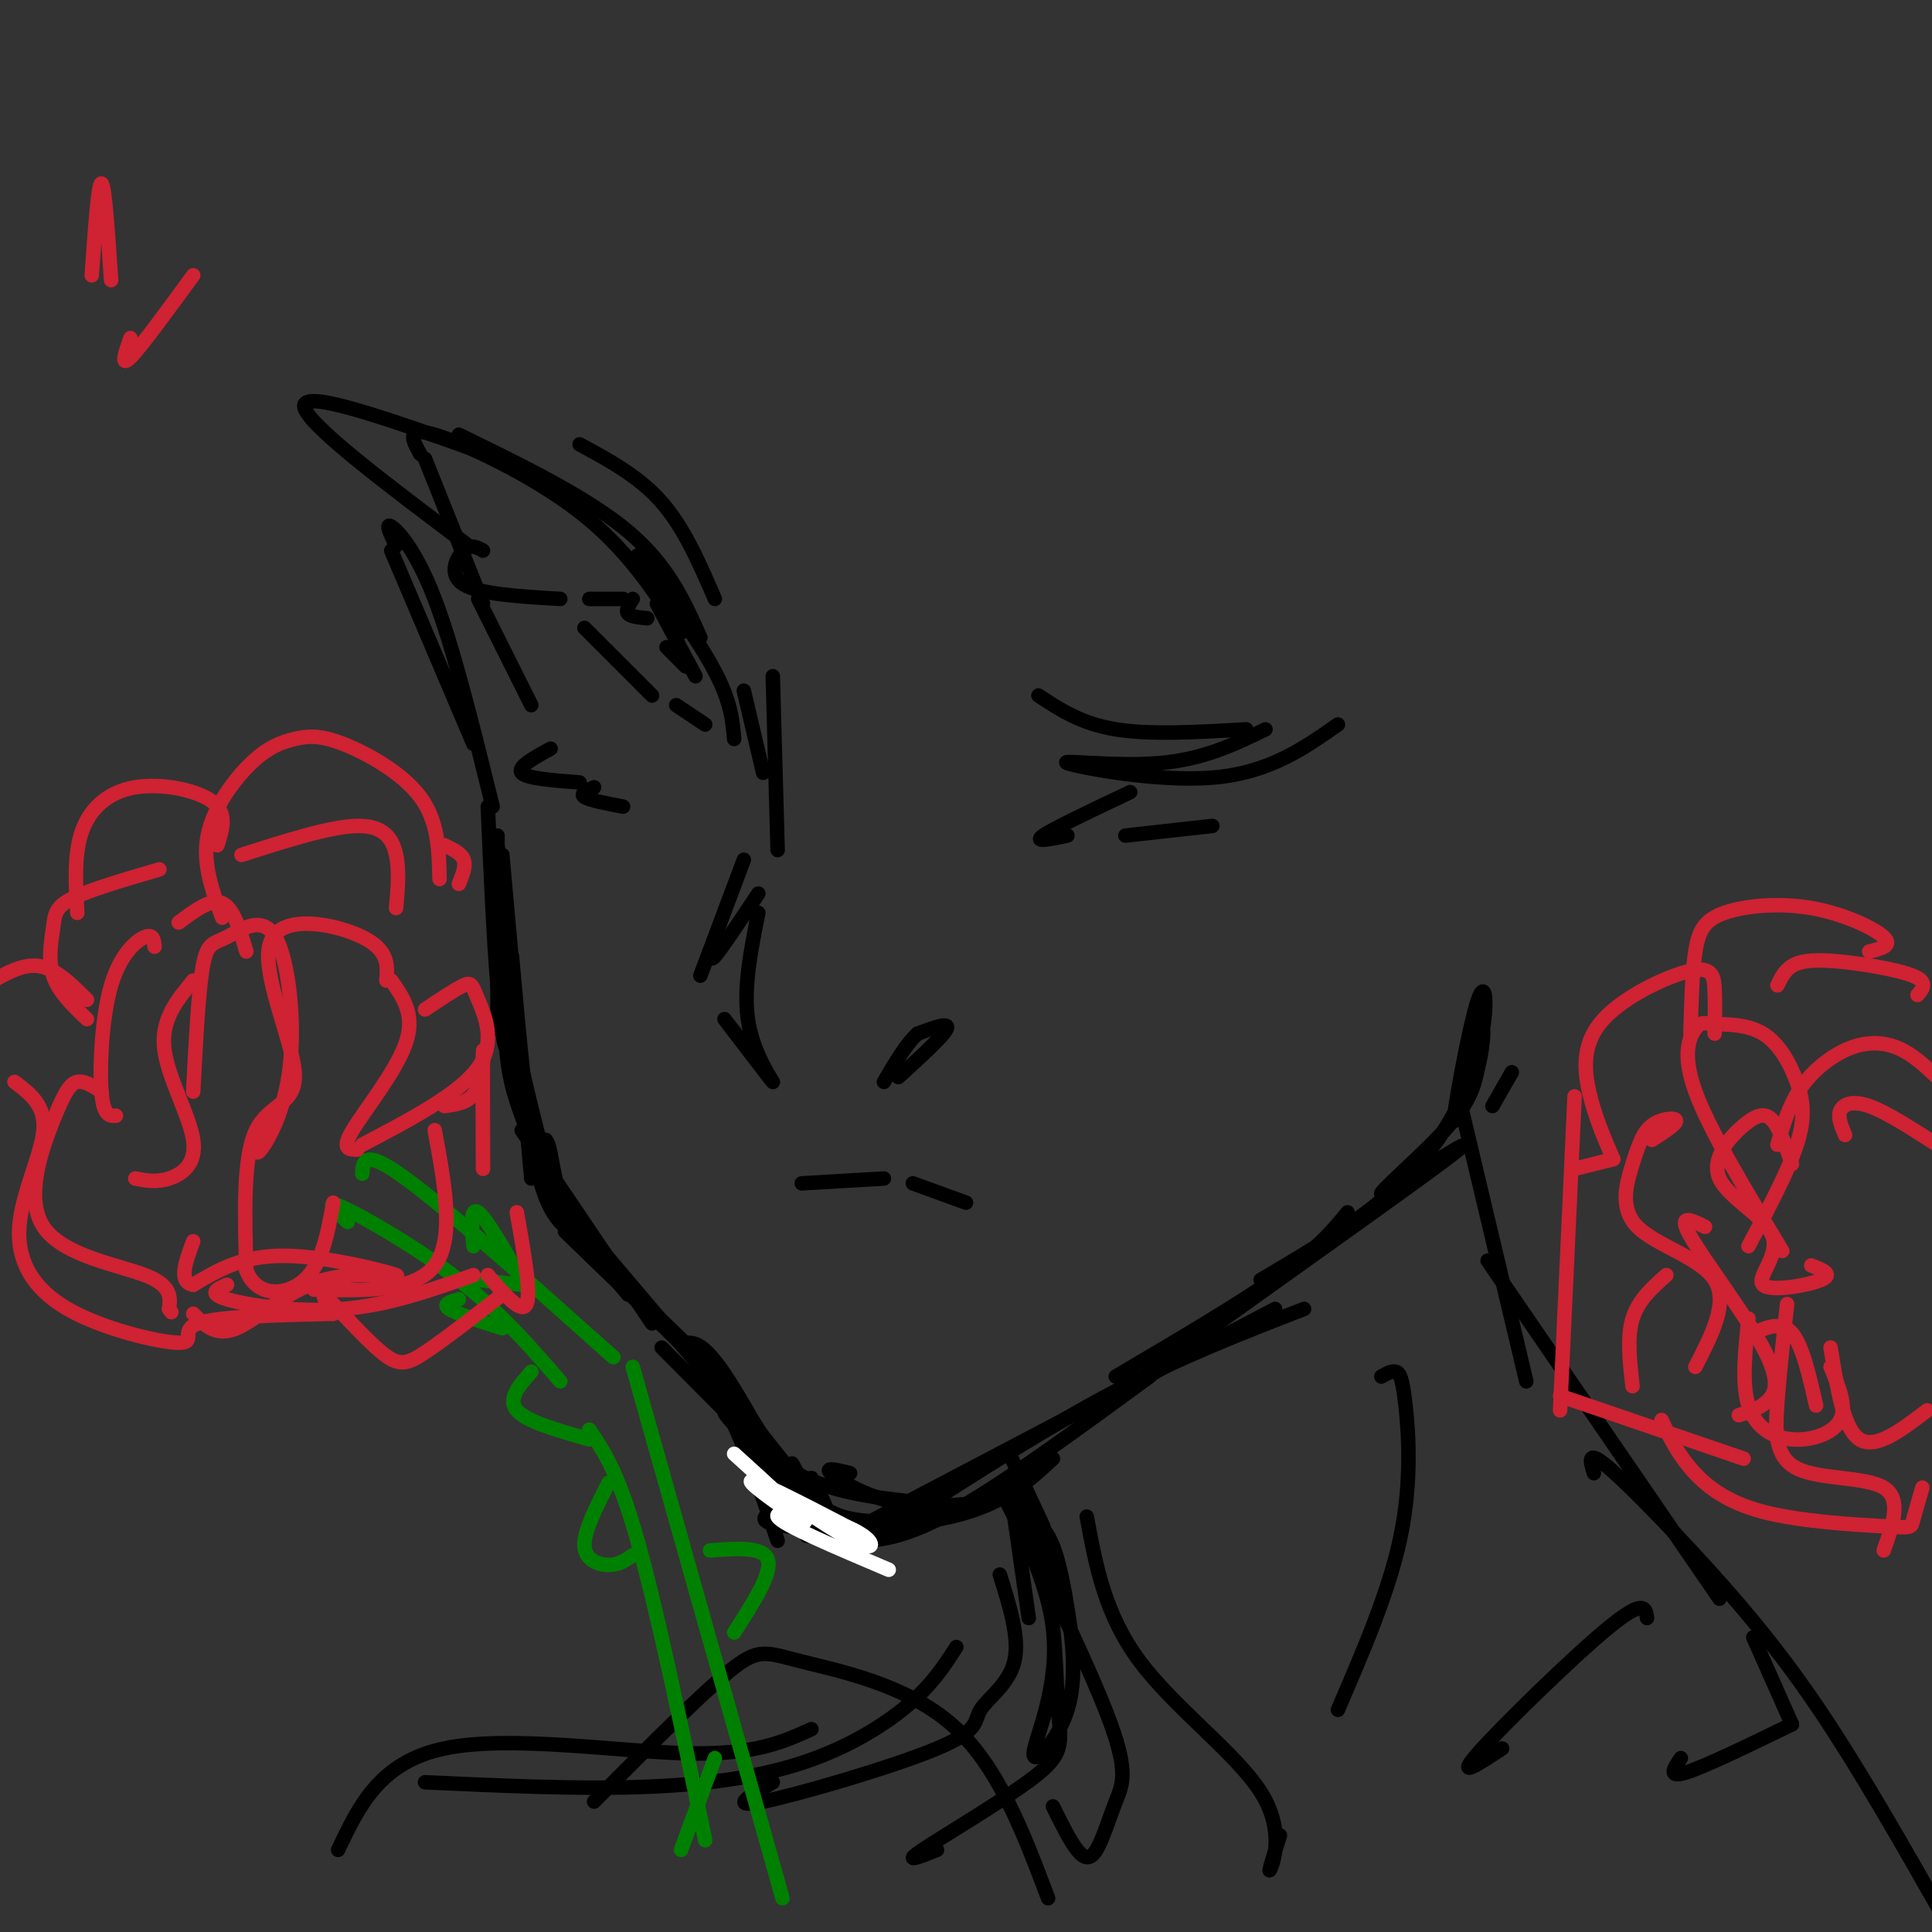 <svg viewBox='0 0 400 400' version='1.1' xmlns='http://www.w3.org/2000/svg' xmlns:xlink='http://www.w3.org/1999/xlink'><rect x="0" y="0" width="400" height="400" fill="#333333" stroke="none"/><g fill='none' stroke='rgb(0,0,0)' stroke-width='3' stroke-linecap='round' stroke-linejoin='round'><path d='M81,114c0.000,0.000 17.000,40.000 17,40'/><path d='M82,113c-1.156,-2.400 -2.311,-4.800 -1,-4c1.311,0.800 5.089,4.800 9,15c3.911,10.200 7.956,26.600 12,43'/><path d='M103,178c0.000,0.000 0.000,16.000 0,16'/><path d='M103,173c0.000,0.000 0.000,40.000 0,40'/><path d='M104,177c0.000,0.000 6.000,67.000 6,67'/><path d='M106,198c1.500,16.750 3.000,33.500 5,43c2.000,9.500 4.500,11.750 7,14'/><path d='M108,234c0.000,0.000 27.000,40.000 27,40'/><path d='M117,255c0.000,0.000 30.000,29.000 30,29'/><path d='M127,264c9.500,8.833 19.000,17.667 25,25c6.000,7.333 8.500,13.167 11,19'/><path d='M142,278c1.933,0.000 3.867,0.000 9,8c5.133,8.000 13.467,24.000 15,28c1.533,4.000 -3.733,-4.000 -9,-12'/><path d='M154,296c0.000,0.000 13.000,22.000 13,22'/><path d='M101,167c0.574,13.369 1.148,26.738 2,37c0.852,10.262 1.982,17.415 2,9c0.018,-8.415 -1.078,-32.400 -2,-38c-0.922,-5.600 -1.671,7.185 1,25c2.671,17.815 8.763,40.662 11,48c2.237,7.338 0.618,-0.831 -1,-9'/><path d='M114,239c-0.333,-2.000 -0.667,-2.500 -1,-3'/><path d='M105,189c-0.435,11.208 -0.869,22.417 0,30c0.869,7.583 3.042,11.542 4,15c0.958,3.458 0.702,6.417 4,12c3.298,5.583 10.149,13.792 17,22'/><path d='M112,244c0.000,0.000 39.000,46.000 39,46'/><path d='M137,274c4.500,4.750 9.000,9.500 13,17c4.000,7.500 7.500,17.750 11,28'/><path d='M153,291c7.250,9.250 14.500,18.500 17,21c2.500,2.500 0.250,-1.750 -2,-6'/><path d='M164,303c2.119,3.988 4.238,7.976 8,10c3.762,2.024 9.167,2.083 13,2c3.833,-0.083 6.095,-0.310 7,-1c0.905,-0.690 0.452,-1.845 0,-3'/><path d='M176,305c-2.711,-0.667 -5.422,-1.333 -4,0c1.422,1.333 6.978,4.667 13,6c6.022,1.333 12.511,0.667 19,0'/><path d='M163,313c-0.720,-0.327 -1.440,-0.655 -3,0c-1.560,0.655 -3.958,2.292 3,3c6.958,0.708 23.274,0.488 34,-2c10.726,-2.488 15.863,-7.244 21,-12'/><path d='M175,316c-2.232,0.685 -4.464,1.369 -4,2c0.464,0.631 3.625,1.208 8,1c4.375,-0.208 9.964,-1.202 20,-7c10.036,-5.798 24.518,-16.399 39,-27'/><path d='M192,309c-10.000,5.167 -20.000,10.333 -8,4c12.000,-6.333 46.000,-24.167 80,-42'/><path d='M188,314c14.667,-9.417 29.333,-18.833 43,-26c13.667,-7.167 26.333,-12.083 39,-17'/><path d='M244,281c-7.024,4.523 -14.048,9.046 -3,1c11.048,-8.046 40.168,-28.662 53,-38c12.832,-9.338 9.378,-7.400 4,-4c-5.378,3.400 -12.679,8.262 -12,7c0.679,-1.262 9.337,-8.646 14,-14c4.663,-5.354 5.332,-8.677 6,-12'/><path d='M306,221c1.303,-4.964 1.559,-11.373 0,-7c-1.559,4.373 -4.934,19.528 -5,18c-0.066,-1.528 3.178,-19.739 5,-25c1.822,-5.261 2.221,2.430 0,11c-2.221,8.570 -7.063,18.020 -15,26c-7.937,7.980 -18.968,14.490 -30,21'/><path d='M279,251c-3.000,3.667 -6.000,7.333 -14,13c-8.000,5.667 -21.000,13.333 -34,21'/><path d='M95,90c13.333,6.500 26.667,13.000 35,20c8.333,7.000 11.667,14.500 15,22'/><path d='M141,131c-5.600,-8.689 -11.200,-17.378 -21,-25c-9.800,-7.622 -23.800,-14.178 -30,-16c-6.200,-1.822 -4.600,1.089 -3,4'/><path d='M88,95c0.000,0.000 12.000,30.000 12,30'/><path d='M99,124c0.000,0.000 11.000,22.000 11,22'/><path d='M114,155c-3.500,1.917 -7.000,3.833 -6,5c1.000,1.167 6.500,1.583 12,2'/><path d='M123,163c-1.500,0.667 -3.000,1.333 -2,2c1.000,0.667 4.500,1.333 8,2'/><path d='M98,93c-17.417,-6.167 -34.833,-12.333 -35,-9c-0.167,3.333 16.917,16.167 34,29'/><path d='M100,114c-1.244,-0.711 -2.489,-1.422 -4,0c-1.511,1.422 -3.289,4.978 0,7c3.289,2.022 11.644,2.511 20,3'/><path d='M122,124c0.000,0.000 7.000,0.000 7,0'/><path d='M131,124c-0.750,1.167 -1.500,2.333 -1,3c0.500,0.667 2.250,0.833 4,1'/><path d='M136,125c0.000,0.000 8.000,15.000 8,15'/><path d='M138,134c0.000,0.000 4.000,4.000 4,4'/><path d='M132,115c6.333,8.833 12.667,17.667 16,24c3.333,6.333 3.667,10.167 4,14'/><path d='M120,92c6.167,3.333 12.333,6.667 17,12c4.667,5.333 7.833,12.667 11,20'/><path d='M154,143c0.000,0.000 4.000,17.000 4,17'/><path d='M121,130c0.000,0.000 14.000,14.000 14,14'/><path d='M140,146c0.000,0.000 6.000,4.000 6,4'/><path d='M160,140c0.000,0.000 1.000,36.000 1,36'/><path d='M157,185c-3.833,5.750 -7.667,11.500 -9,13c-1.333,1.500 -0.167,-1.250 1,-4'/><path d='M154,178c0.000,0.000 -9.000,24.000 -9,24'/><path d='M150,211c4.822,6.311 9.644,12.622 10,13c0.356,0.378 -3.756,-5.178 -5,-12c-1.244,-6.822 0.378,-14.911 2,-23'/><path d='M186,223c4.667,-4.250 9.333,-8.500 10,-10c0.667,-1.500 -2.667,-0.250 -6,1'/><path d='M190,214c-2.167,1.833 -4.583,5.917 -7,10'/><path d='M137,279c15.756,15.845 31.512,31.690 32,32c0.488,0.310 -14.292,-14.917 -18,-18c-3.708,-3.083 3.655,5.976 12,11c8.345,5.024 17.673,6.012 27,7'/><path d='M166,245c0.000,0.000 17.000,-1.000 17,-1'/><path d='M189,245c0.000,0.000 11.000,4.000 11,4'/><path d='M215,144c4.417,2.917 8.833,5.833 16,7c7.167,1.167 17.083,0.583 27,0'/><path d='M262,151c-6.411,3.113 -12.821,6.226 -22,7c-9.179,0.774 -21.125,-0.792 -19,0c2.125,0.792 18.321,3.940 30,3c11.679,-0.940 18.839,-5.970 26,-11'/><path d='M234,164c-7.917,3.750 -15.833,7.500 -18,9c-2.167,1.500 1.417,0.750 5,0'/><path d='M233,173c0.000,0.000 18.000,-2.000 18,-2'/><path d='M209,301c0.000,0.000 7.000,15.000 7,15'/><path d='M210,307c0.000,0.000 8.000,21.000 8,21'/><path d='M214,318c-1.310,-1.829 -2.620,-3.658 -2,-4c0.620,-0.342 3.168,0.805 5,4c1.832,3.195 2.946,8.440 4,15c1.054,6.560 2.047,14.435 0,21c-2.047,6.565 -7.134,11.820 -7,9c0.134,-2.820 5.490,-13.715 4,-26c-1.490,-12.285 -9.824,-25.961 -11,-29c-1.176,-3.039 4.807,4.560 8,14c3.193,9.440 3.597,20.720 4,32'/><path d='M219,354c0.893,7.226 1.125,9.292 -5,14c-6.125,4.708 -18.607,12.060 -23,15c-4.393,2.940 -0.696,1.470 3,0'/></g>
<g fill='none' stroke='rgb(255,255,255)' stroke-width='3' stroke-linecap='round' stroke-linejoin='round'><path d='M152,301c6.029,5.474 12.059,10.949 14,13c1.941,2.051 -0.206,0.679 -4,-2c-3.794,-2.679 -9.233,-6.667 -5,-5c4.233,1.667 18.140,8.987 20,10c1.860,1.013 -8.326,-4.282 -12,-6c-3.674,-1.718 -0.837,0.141 2,2'/><path d='M167,313c2.973,2.070 9.405,6.246 12,7c2.595,0.754 1.352,-1.912 -4,-4c-5.352,-2.088 -14.815,-3.596 -14,-2c0.815,1.596 11.907,6.298 23,11'/></g>
<g fill='none' stroke='rgb(0,0,0)' stroke-width='3' stroke-linecap='round' stroke-linejoin='round'><path d='M209,311c8.665,17.919 17.330,35.837 21,46c3.670,10.163 2.344,12.569 1,16c-1.344,3.431 -2.708,7.885 -4,10c-1.292,2.115 -2.512,1.890 -4,0c-1.488,-1.890 -3.244,-5.445 -5,-9'/><path d='M210,314c0.000,0.000 3.000,21.000 3,21'/><path d='M225,314c1.869,10.143 3.738,20.286 11,30c7.262,9.714 19.917,19.000 25,27c5.083,8.000 2.595,14.714 2,16c-0.595,1.286 0.702,-2.857 2,-7'/><path d='M277,354c5.339,-12.375 10.679,-24.750 13,-36c2.321,-11.250 1.625,-21.375 1,-27c-0.625,-5.625 -1.179,-6.750 -2,-7c-0.821,-0.250 -1.911,0.375 -3,1'/><path d='M207,326c2.078,6.624 4.156,13.247 3,18c-1.156,4.753 -5.547,7.635 -7,10c-1.453,2.365 0.032,4.214 -9,8c-9.032,3.786 -28.581,9.510 -36,11c-7.419,1.490 -2.710,-1.255 2,-4'/><path d='M198,341c-2.488,3.869 -4.976,7.738 -10,12c-5.024,4.262 -12.583,8.917 -22,12c-9.417,3.083 -20.690,4.595 -34,5c-13.310,0.405 -28.655,-0.298 -44,-1'/><path d='M168,358c-5.911,2.689 -11.822,5.378 -26,5c-14.178,-0.378 -36.622,-3.822 -50,-1c-13.378,2.822 -17.689,11.911 -22,21'/><path d='M313,222c0.000,0.000 -4.000,7.000 -4,7'/><path d='M302,227c0.000,0.000 14.000,59.000 14,59'/><path d='M308,261c0.000,0.000 48.000,70.000 48,70'/><path d='M363,339c0.000,0.000 8.000,18.000 8,18'/><path d='M371,357c-9.083,4.417 -18.167,8.833 -22,10c-3.833,1.167 -2.417,-0.917 -1,-3'/><path d='M341,335c-0.267,-2.067 -0.533,-4.133 -8,2c-7.467,6.133 -22.133,20.467 -27,26c-4.867,5.533 0.067,2.267 5,-1'/><path d='M330,305c-0.720,-2.339 -1.440,-4.679 2,-2c3.440,2.679 11.042,10.375 19,19c7.958,8.625 16.274,18.179 25,31c8.726,12.821 17.863,28.911 27,45'/><path d='M217,393c-5.226,-13.845 -10.452,-27.690 -20,-36c-9.548,-8.310 -23.417,-11.083 -31,-13c-7.583,-1.917 -8.881,-2.976 -15,2c-6.119,4.976 -17.060,15.988 -28,27'/></g>
<g fill='none' stroke='rgb(0,128,0)' stroke-width='3' stroke-linecap='round' stroke-linejoin='round'><path d='M72,253c-2.622,-2.467 -5.244,-4.933 -1,-3c4.244,1.933 15.356,8.267 24,15c8.644,6.733 14.822,13.867 21,21'/><path d='M122,296c3.000,4.417 6.000,8.833 10,23c4.000,14.167 9.000,38.083 14,62'/><path d='M75,243c0.167,-2.667 0.333,-5.333 9,1c8.667,6.333 25.833,21.667 43,37'/><path d='M131,283c0.000,0.000 31.000,110.000 31,110'/><path d='M110,284c-2.500,2.833 -5.000,5.667 -3,8c2.000,2.333 8.500,4.167 15,6'/><path d='M126,307c-2.556,5.000 -5.111,10.000 -5,13c0.111,3.000 2.889,4.000 5,4c2.111,0.000 3.556,-1.000 5,-2'/><path d='M147,321c5.583,-0.417 11.167,-0.833 12,2c0.833,2.833 -3.083,8.917 -7,15'/><path d='M98,258c-0.333,-4.083 -0.667,-8.167 1,-7c1.667,1.167 5.333,7.583 9,14'/><path d='M108,266c0.000,0.000 -9.000,-1.000 -9,-1'/><path d='M95,269c-1.750,0.500 -3.500,1.000 -2,2c1.500,1.000 6.250,2.500 11,4'/><path d='M148,364c0.000,0.000 -7.000,19.000 -7,19'/></g>
<g fill='none' stroke='rgb(207,34,51)' stroke-width='3' stroke-linecap='round' stroke-linejoin='round'><path d='M74,238c-1.711,0.022 -3.422,0.044 -1,-4c2.422,-4.044 8.978,-12.156 11,-18c2.022,-5.844 -0.489,-9.422 -3,-13'/><path d='M80,203c0.250,-3.148 0.501,-6.297 -5,-9c-5.501,-2.703 -16.753,-4.962 -19,1c-2.247,5.962 4.510,20.144 5,27c0.490,6.856 -5.289,6.388 -8,12c-2.711,5.612 -2.356,17.306 -2,29'/><path d='M51,263c2.089,5.667 8.311,5.333 12,2c3.689,-3.333 4.844,-9.667 6,-16'/><path d='M75,237c10.101,-5.298 20.202,-10.595 24,-16c3.798,-5.405 1.292,-10.917 0,-14c-1.292,-3.083 -1.369,-3.738 -3,-3c-1.631,0.738 -4.815,2.869 -8,5'/><path d='M51,197c-1.333,-4.500 -2.667,-9.000 -5,-10c-2.333,-1.000 -5.667,1.500 -9,4'/><path d='M32,196c-0.131,-1.351 -0.262,-2.702 -2,-2c-1.738,0.702 -5.083,3.458 -7,10c-1.917,6.542 -2.405,16.869 -2,22c0.405,5.131 1.702,5.065 3,5'/><path d='M28,244c2.179,0.423 4.357,0.845 7,0c2.643,-0.845 5.750,-2.958 5,-8c-0.750,-5.042 -5.357,-13.012 -6,-19c-0.643,-5.988 2.679,-9.994 6,-14'/><path d='M46,190c-2.063,-5.630 -4.126,-11.260 -3,-17c1.126,-5.740 5.440,-11.591 9,-15c3.560,-3.409 6.367,-4.378 9,-5c2.633,-0.622 5.094,-0.898 10,1c4.906,1.898 12.259,5.971 16,11c3.741,5.029 3.871,11.015 4,17'/><path d='M92,175c1.750,0.833 3.500,1.667 4,3c0.500,1.333 -0.250,3.167 -1,5'/><path d='M50,177c9.244,-2.956 18.489,-5.911 24,-6c5.511,-0.089 7.289,2.689 8,6c0.711,3.311 0.356,7.156 0,11'/><path d='M45,175c1.065,-3.298 2.131,-6.595 -1,-9c-3.131,-2.405 -10.458,-3.917 -16,-3c-5.542,0.917 -9.298,4.262 -11,9c-1.702,4.738 -1.351,10.869 -1,17'/><path d='M33,180c-7.196,2.101 -14.393,4.202 -18,6c-3.607,1.798 -3.625,3.292 -4,6c-0.375,2.708 -1.107,6.631 0,10c1.107,3.369 4.054,6.185 7,9'/><path d='M54,235c-0.699,2.376 -1.398,4.751 0,3c1.398,-1.751 4.894,-7.629 6,-17c1.106,-9.371 -0.178,-22.233 -3,-27c-2.822,-4.767 -7.183,-1.437 -10,0c-2.817,1.437 -4.091,0.982 -5,6c-0.909,5.018 -1.455,15.509 -2,26'/><path d='M21,226c-1.767,-1.153 -3.534,-2.306 -5,-2c-1.466,0.306 -2.630,2.072 -5,8c-2.370,5.928 -5.946,16.019 -2,22c3.946,5.981 15.413,7.852 21,10c5.587,2.148 5.293,4.574 5,7'/><path d='M35,271c0.833,1.167 0.417,0.583 0,0'/><path d='M40,272c2.373,2.411 4.746,4.823 9,3c4.254,-1.823 10.388,-7.880 18,-10c7.612,-2.120 16.703,-0.301 15,-1c-1.703,-0.699 -14.201,-3.914 -23,-4c-8.799,-0.086 -13.900,2.957 -19,6'/><path d='M40,266c-3.167,-0.500 -1.583,-4.750 0,-9'/><path d='M18,207c-3.250,-3.250 -6.500,-6.500 -10,-7c-3.500,-0.500 -7.250,1.750 -11,4'/><path d='M3,224c3.215,2.413 6.431,4.826 6,10c-0.431,5.174 -4.508,13.110 -5,20c-0.492,6.890 2.600,12.733 10,17c7.400,4.267 19.108,6.956 23,7c3.892,0.044 -0.031,-2.559 4,-4c4.031,-1.441 16.015,-1.721 28,-2'/><path d='M65,267c10.417,0.250 20.833,0.500 25,-5c4.167,-5.500 2.083,-16.750 0,-28'/><path d='M92,229c2.844,-0.378 5.689,-0.756 7,-4c1.311,-3.244 1.089,-9.356 1,-7c-0.089,2.356 -0.044,13.178 0,24'/><path d='M47,266c-2.067,0.889 -4.133,1.778 0,3c4.133,1.222 14.467,2.778 24,2c9.533,-0.778 18.267,-3.889 27,-7'/><path d='M101,264c3.500,4.083 7.000,8.167 8,6c1.000,-2.167 -0.500,-10.583 -2,-19'/><path d='M69,272c-1.494,-2.440 -2.988,-4.881 -1,-3c1.988,1.881 7.458,8.083 11,11c3.542,2.917 5.155,2.548 9,0c3.845,-2.548 9.923,-7.274 16,-12'/><path d='M371,241c-1.264,-3.659 -2.527,-7.318 -4,-9c-1.473,-1.682 -3.154,-1.388 -6,1c-2.846,2.388 -6.857,6.869 -5,11c1.857,4.131 9.580,7.911 11,12c1.420,4.089 -3.464,8.485 -2,10c1.464,1.515 9.275,0.147 12,-1c2.725,-1.147 0.362,-2.074 -2,-3'/><path d='M369,259c-7.554,-12.505 -15.107,-25.010 -18,-33c-2.893,-7.990 -1.125,-11.464 0,-13c1.125,-1.536 1.608,-1.132 4,-1c2.392,0.132 6.693,-0.006 10,2c3.307,2.006 5.621,6.155 7,10c1.379,3.845 1.823,7.384 0,13c-1.823,5.616 -5.911,13.308 -10,21'/><path d='M342,236c2.586,-1.651 5.172,-3.302 5,-4c-0.172,-0.698 -3.101,-0.444 -5,1c-1.899,1.444 -2.767,4.078 -4,8c-1.233,3.922 -2.832,9.133 1,13c3.832,3.867 13.095,6.391 16,11c2.905,4.609 -0.547,11.305 -4,18'/><path d='M360,293c2.185,-0.696 4.369,-1.393 6,-3c1.631,-1.607 2.708,-4.125 -1,-11c-3.708,-6.875 -12.202,-18.107 -15,-23c-2.798,-4.893 0.101,-3.446 3,-2'/><path d='M362,273c-0.708,6.762 -1.417,13.524 0,18c1.417,4.476 4.958,6.667 9,7c4.042,0.333 8.583,-1.190 10,-4c1.417,-2.810 -0.292,-6.905 -2,-11'/><path d='M363,276c2.917,-1.250 5.833,-2.500 8,0c2.167,2.500 3.583,8.750 5,15'/><path d='M368,237c1.232,-4.202 2.464,-8.405 5,-12c2.536,-3.595 6.375,-6.583 10,-8c3.625,-1.417 7.036,-1.262 10,0c2.964,1.262 5.482,3.631 8,6'/><path d='M382,235c-0.778,-1.822 -1.556,-3.644 -1,-5c0.556,-1.356 2.444,-2.244 6,-1c3.556,1.244 8.778,4.622 14,8'/><path d='M355,214c0.053,-3.145 0.105,-6.290 0,-9c-0.105,-2.710 -0.368,-4.984 -5,-4c-4.632,0.984 -13.632,5.226 -18,10c-4.368,4.774 -4.105,10.078 -3,15c1.105,4.922 3.053,9.461 5,14'/><path d='M334,240c0.000,0.000 -8.000,2.000 -8,2'/><path d='M326,227c0.000,0.000 -3.000,65.000 -3,65'/><path d='M323,289c0.000,0.000 38.000,13.000 38,13'/><path d='M345,264c-2.917,2.583 -5.833,5.167 -7,9c-1.167,3.833 -0.583,8.917 0,14'/><path d='M344,294c1.550,3.295 3.100,6.590 6,10c2.900,3.410 7.148,6.935 15,9c7.852,2.065 19.306,2.671 25,3c5.694,0.329 5.627,0.380 6,-1c0.373,-1.380 1.187,-4.190 2,-7'/><path d='M350,214c0.164,-6.352 0.329,-12.705 1,-17c0.671,-4.295 1.850,-6.533 6,-8c4.150,-1.467 11.271,-2.164 18,-1c6.729,1.164 13.065,4.190 15,6c1.935,1.810 -0.533,2.405 -3,3'/><path d='M368,204c0.720,-1.512 1.440,-3.024 3,-4c1.560,-0.976 3.958,-1.417 9,-1c5.042,0.417 12.726,1.690 16,3c3.274,1.310 2.137,2.655 1,4'/><path d='M370,270c-0.762,6.911 -1.524,13.821 -2,20c-0.476,6.179 -0.667,11.625 4,14c4.667,2.375 14.190,1.679 18,4c3.810,2.321 1.905,7.661 0,13'/><path d='M379,279c1.333,8.417 2.667,16.833 6,19c3.333,2.167 8.667,-1.917 14,-6'/><path d='M19,57c0.667,-9.583 1.333,-19.167 2,-19c0.667,0.167 1.333,10.083 2,20'/><path d='M27,70c-1.083,3.083 -2.167,6.167 0,4c2.167,-2.167 7.583,-9.583 13,-17'/></g>
</svg>